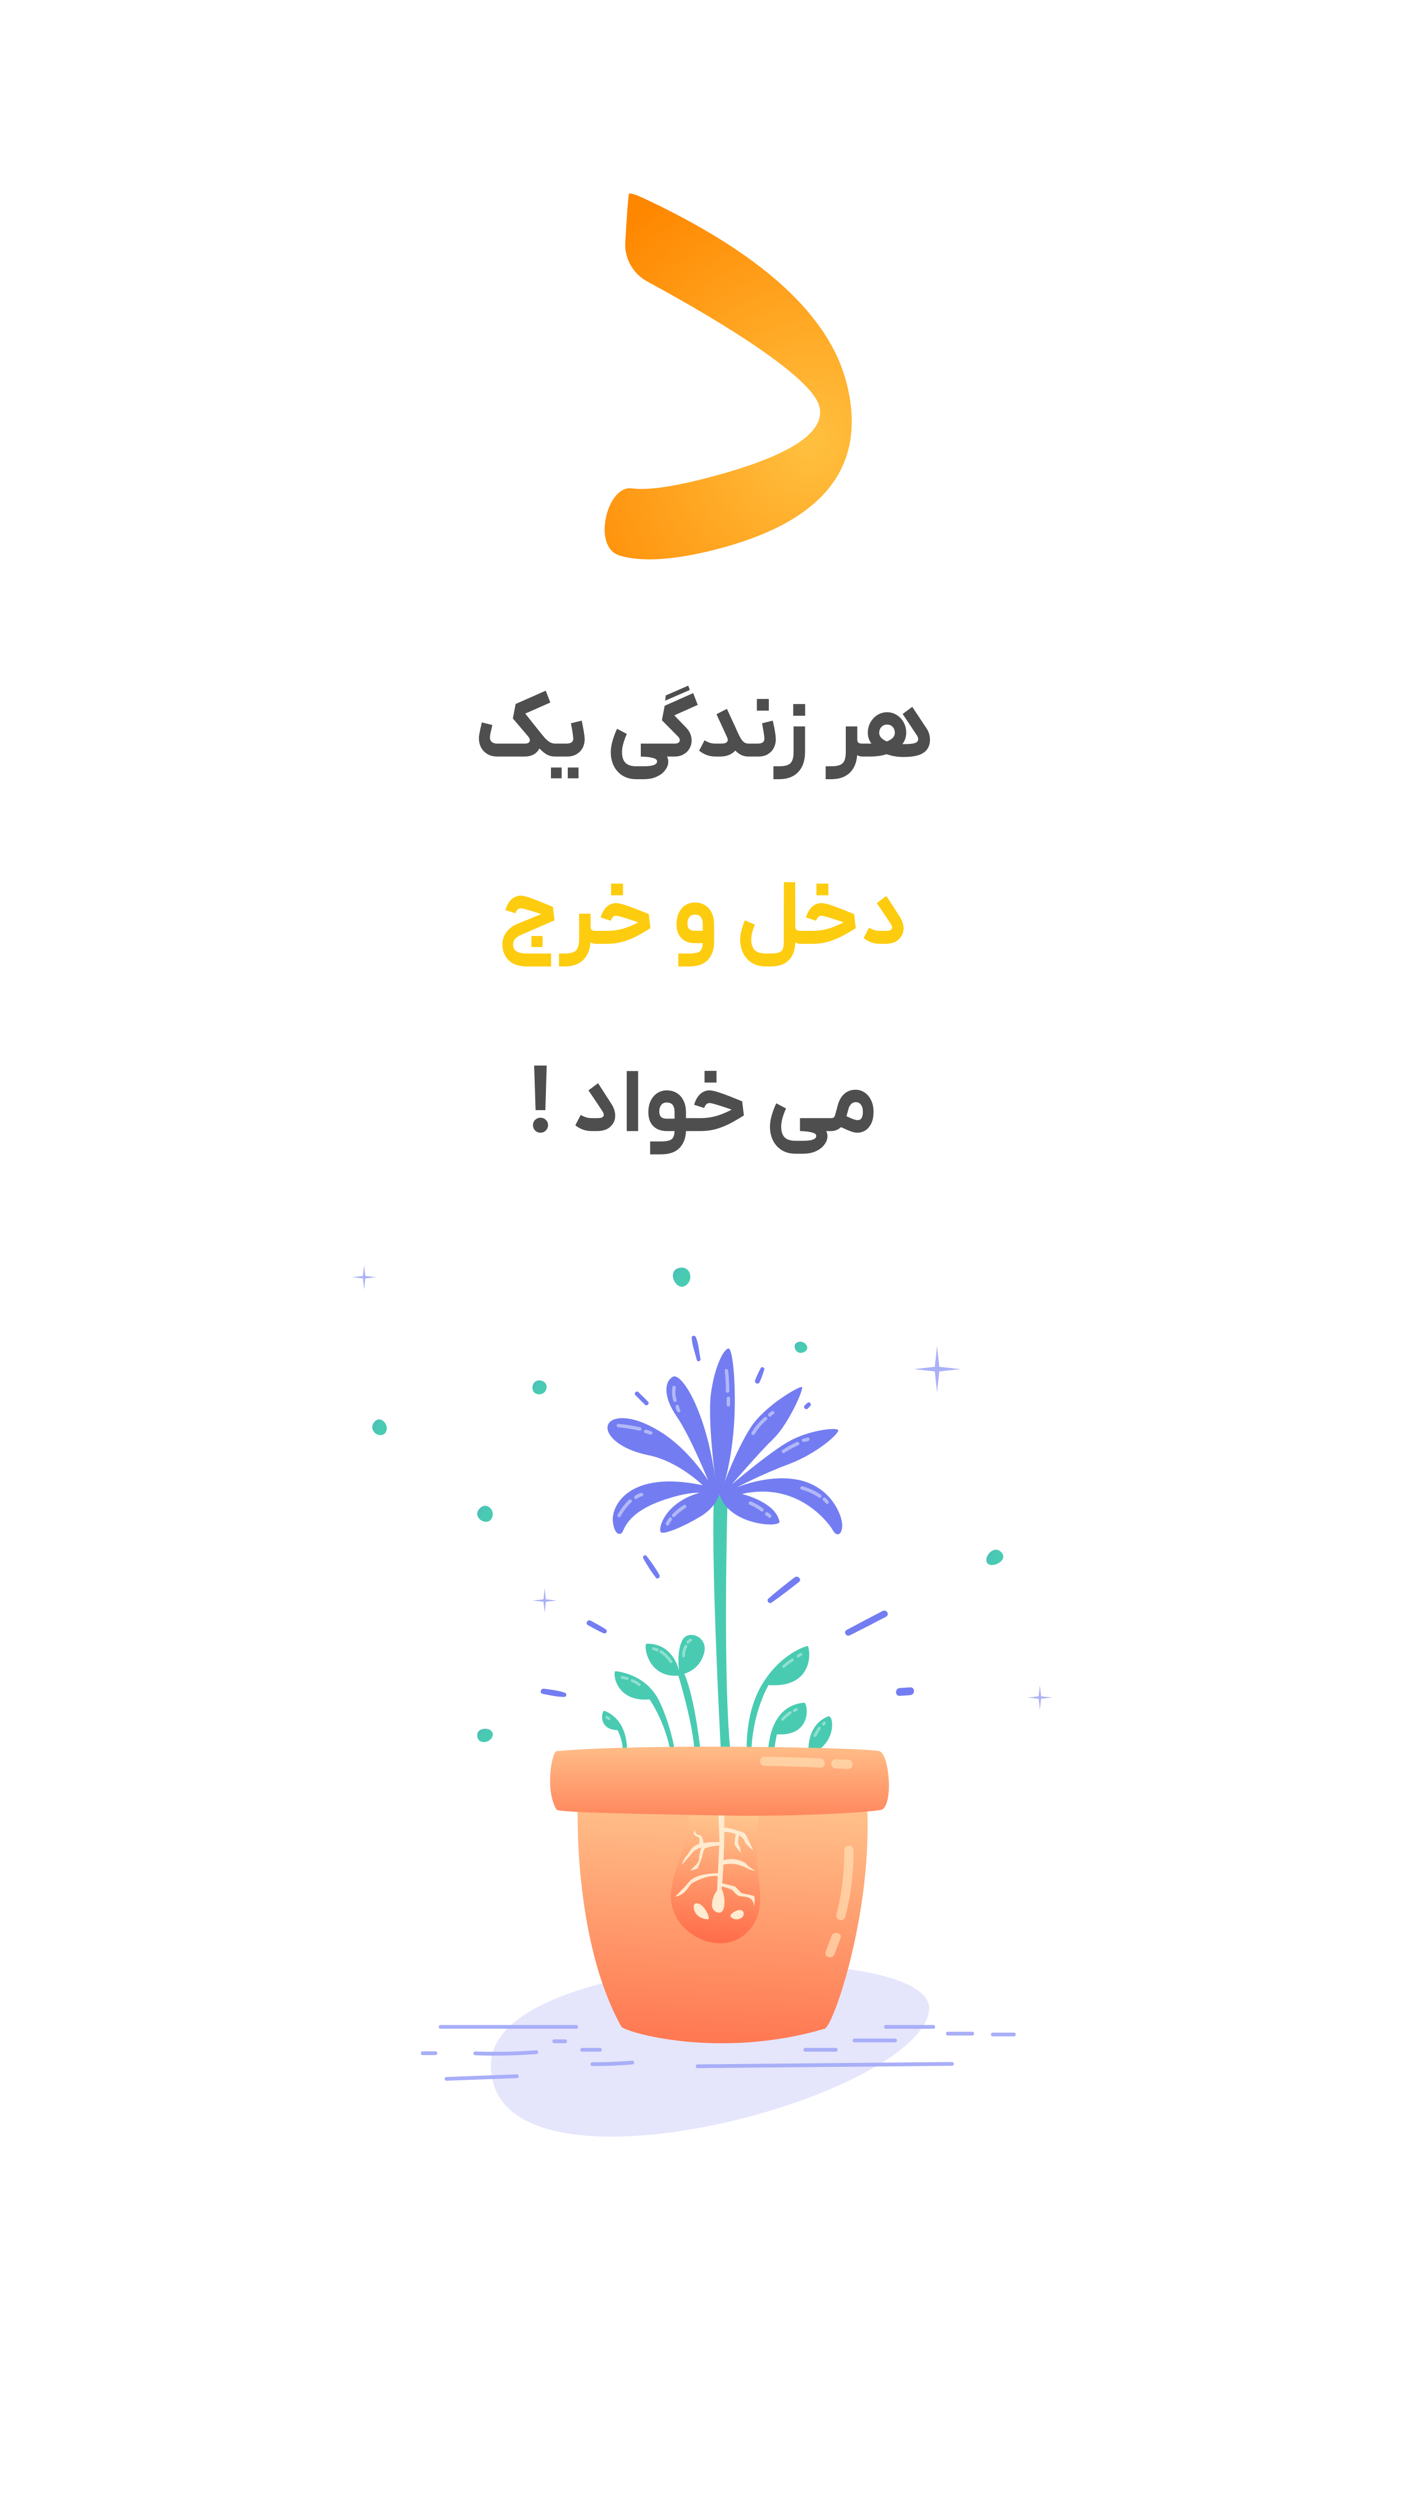 <svg width="750" height="1335" viewBox="0 0 750 1335" fill="none" xmlns="http://www.w3.org/2000/svg">
<rect width="750" height="1335" fill="white"/>
<path d="M265.608 404C263.624 404 261.88 403.568 260.376 402.704C258.904 401.808 257.768 400.624 256.968 399.152C256.2 397.648 255.816 396.032 255.816 394.304C255.816 393.536 255.88 392.848 256.008 392.24C256.168 391.344 256.376 390.272 256.632 389.024C256.92 387.776 257.176 386.688 257.4 385.76L263.016 387.152L262.68 388.688C262.04 391.184 261.72 392.912 261.72 393.872C261.72 394.864 262.056 395.648 262.728 396.224C263.4 396.8 264.36 397.088 265.608 397.088H280.488C281.32 397.088 281.944 396.928 282.36 396.608C282.808 396.288 283.032 395.856 283.032 395.312C283.032 394.672 282.728 393.984 282.12 393.248L273.96 383.648L275.448 375.92L291.528 368.816L293.976 375.152L280.584 381.056L286.584 388.592L286.728 388.784C288.712 391.28 290.152 393.04 291.048 394.064C291.976 395.056 292.872 395.808 293.736 396.32C294.6 396.832 295.592 397.088 296.712 397.088H297.528L297.912 400.448L297.528 404H296.712C295.048 404 293.576 403.68 292.296 403.04C291.048 402.368 289.672 401.248 288.168 399.68C287.496 401.024 286.488 402.08 285.144 402.848C283.832 403.616 282.232 404 280.344 404H265.608ZM297.001 397.088H302.329C303.769 397.088 304.793 396.848 305.401 396.368C306.009 395.856 306.281 395.136 306.217 394.208C306.057 392.224 305.641 389.568 304.969 386.24L310.729 384.8C311.113 386.496 311.465 388.304 311.785 390.224C312.137 392.144 312.313 393.696 312.313 394.88C312.313 396.48 311.961 397.968 311.257 399.344C310.553 400.72 309.481 401.84 308.041 402.704C306.633 403.568 304.889 404 302.809 404H297.001V397.088ZM294.313 409.856H300.025V415.616H294.313V409.856ZM303.289 409.856H309.049V415.616H303.289V409.856ZM334.859 391.904C333.131 395.808 332.267 399.024 332.267 401.552C332.267 404.112 332.859 406.016 334.043 407.264C335.227 408.544 337.179 409.184 339.899 409.184H344.027C348.667 409.184 350.987 408.32 350.987 406.592C350.987 405.792 350.379 405.216 349.163 404.864C347.499 404.352 345.211 404.064 342.299 404V397.088H358.187L358.571 400.448L358.187 404H356.267C356.747 404.704 356.987 405.632 356.987 406.784C356.955 408.416 356.379 409.936 355.259 411.344C354.171 412.784 352.651 413.936 350.699 414.8C348.747 415.664 346.523 416.096 344.027 416.096H339.899C337.083 416.096 334.635 415.456 332.555 414.176C330.507 412.896 328.939 411.152 327.851 408.944C326.795 406.768 326.267 404.336 326.267 401.648C326.267 399.792 326.587 397.744 327.227 395.504C327.899 393.264 328.699 391.152 329.627 389.168L334.859 391.904ZM372.731 376.4L360.203 382.016L366.587 388.592C367.547 389.584 368.267 390.672 368.747 391.856C369.227 393.008 369.467 394.192 369.467 395.408C369.467 396.912 369.099 398.32 368.363 399.632C367.659 400.944 366.603 402 365.195 402.8C363.819 403.6 362.203 404 360.347 404H349.643V397.088H360.491C361.323 397.088 361.963 396.928 362.411 396.608C362.891 396.256 363.131 395.808 363.131 395.264C363.131 394.592 362.795 393.92 362.123 393.248L353.579 384.608L355.067 376.88L370.283 370.112L372.731 376.4ZM355.643 371.36L367.643 366.128L368.507 368.432L355.355 374.144L355.643 371.36ZM393.39 389.552L393.726 390.368C394.526 392.128 395.214 393.488 395.79 394.448C396.398 395.376 397.006 396.048 397.614 396.464C398.254 396.88 398.99 397.088 399.822 397.088H400.638L400.974 400.64L400.638 404H399.822C397.102 404 394.766 402.928 392.814 400.784C390.862 402.928 388.158 404 384.702 404H382.254C380.302 404 378.558 403.664 377.022 402.992C375.518 402.32 374.334 401.6 373.47 400.832L376.35 395.312C376.926 395.696 377.726 396.096 378.75 396.512C379.806 396.896 380.974 397.088 382.254 397.088H384.702C385.758 397.088 386.574 397.024 387.15 396.896C387.726 396.736 388.158 396.464 388.446 396.08C388.67 395.728 388.782 395.424 388.782 395.168C388.782 394.656 388.462 393.744 387.822 392.432L382.734 381.392L388.302 378.512L393.39 389.552ZM400.126 397.088H404.782C407.246 397.088 408.43 396.128 408.334 394.208C408.238 392.8 407.822 390.144 407.086 386.24L412.798 384.8C413.886 389.504 414.43 392.864 414.43 394.88C414.43 396.448 414.078 397.936 413.374 399.344C412.702 400.72 411.662 401.84 410.254 402.704C408.878 403.568 407.214 404 405.262 404H400.126V397.088ZM404.302 373.232H410.686V379.472H404.302V373.232ZM430.06 387.92V401.456C430.06 406.064 428.86 409.648 426.46 412.208C424.06 414.8 420.636 416.096 416.188 416.096H413.164V409.184H416.188C418.204 409.184 419.756 408.944 420.844 408.464C421.964 408.016 422.748 407.232 423.196 406.112C423.676 405.024 423.916 403.472 423.916 401.456V387.92H430.06ZM423.724 375.968H430.108V382.208H423.724V375.968ZM457.951 387.92V394.88C457.951 395.712 458.159 396.288 458.575 396.608C459.023 396.928 459.727 397.088 460.687 397.088H461.599L461.887 400.592L461.599 404H460.687C459.631 404 458.703 403.744 457.903 403.232C457.583 407.328 456.239 410.496 453.871 412.736C451.503 414.976 448.239 416.096 444.079 416.096H441.055V409.184H444.079C446.095 409.184 447.647 408.944 448.735 408.464C449.855 408.016 450.639 407.232 451.087 406.112C451.567 405.024 451.807 403.472 451.807 401.456V387.92H457.951ZM487.32 377.456L495 389.024C496.184 390.816 496.776 392.816 496.776 395.024C496.776 397.04 496.28 398.736 495.288 400.112C494.2 401.584 492.632 402.64 490.584 403.28C488.568 403.92 485.864 404.24 482.472 404.24C479.464 404.24 476.52 403.744 473.64 402.752C470.952 403.584 468.072 404 465 404H461.112V397.088H465.288H465.48C464.2 395.296 463.56 393.36 463.56 391.28C463.56 389.328 464.008 387.52 464.904 385.856C465.832 384.16 467.08 382.816 468.648 381.824C470.248 380.832 472.008 380.336 473.928 380.336C475.784 380.336 477.496 380.832 479.064 381.824C480.632 382.816 481.864 384.144 482.76 385.808C483.656 387.472 484.104 389.28 484.104 391.232C484.104 393.504 483.416 395.552 482.04 397.376H482.232C484.728 397.376 486.552 397.264 487.704 397.04C488.856 396.816 489.624 396.48 490.008 396.032C490.328 395.648 490.488 395.216 490.488 394.736C490.488 394.032 490.2 393.264 489.624 392.432L482.184 381.248L487.32 377.456ZM469.656 391.376C469.656 392.304 470.008 393.168 470.712 393.968C471.448 394.736 472.44 395.392 473.688 395.936C475.096 395.424 476.168 394.784 476.904 394.016C477.64 393.248 478.008 392.368 478.008 391.376C478.008 390.064 477.624 388.992 476.856 388.16C476.088 387.328 475.112 386.912 473.928 386.912C472.68 386.912 471.656 387.328 470.856 388.16C470.056 388.992 469.656 390.064 469.656 391.376ZM291.332 592.816H286.1L285.332 569.008H292.052L291.332 592.816ZM284.708 600.784C284.708 599.664 285.092 598.736 285.86 598C286.628 597.232 287.588 596.848 288.74 596.848C289.86 596.848 290.804 597.232 291.572 598C292.372 598.768 292.772 599.696 292.772 600.784C292.772 601.936 292.372 602.912 291.572 603.712C290.804 604.48 289.86 604.864 288.74 604.864C287.588 604.864 286.628 604.48 285.86 603.712C285.092 602.912 284.708 601.936 284.708 600.784ZM321.682 581.824C325.266 587.392 326.962 590.032 326.77 589.744C328.018 591.76 328.642 593.76 328.642 595.744C328.642 597.472 328.194 598.96 327.298 600.208C326.338 601.584 325.154 602.56 323.746 603.136C322.37 603.712 320.722 604 318.802 604H316.258C314.242 604 312.466 603.68 310.93 603.04C309.394 602.368 308.194 601.648 307.33 600.88L310.21 595.36C310.818 595.744 311.618 596.128 312.61 596.512C313.634 596.896 314.866 597.088 316.306 597.088H318.658C319.746 597.088 320.562 597.024 321.106 596.896C321.65 596.736 322.05 596.464 322.306 596.08C322.466 595.824 322.546 595.568 322.546 595.312C322.546 594.8 322.258 594.096 321.682 593.2C319.666 590.128 317.218 586.48 314.338 582.256L319.474 578.416L321.682 581.824ZM334.783 571.936H340.879V604H334.783V571.936ZM353.002 609.52C354.986 609.52 356.49 609.344 357.514 608.992C358.538 608.672 359.242 608.112 359.626 607.312C360.042 606.544 360.282 605.44 360.346 604H356.218C353.178 604 350.762 603.12 348.97 601.36C347.21 599.568 346.33 597.072 346.33 593.872C346.33 591.6 346.746 589.584 347.578 587.824C348.442 586.064 349.61 584.704 351.082 583.744C352.586 582.752 354.282 582.256 356.17 582.256C358.218 582.256 360.01 582.736 361.546 583.696C363.114 584.656 364.314 586.016 365.146 587.776C366.01 589.536 366.442 591.568 366.442 593.872V597.088H369.082L369.466 600.592L369.082 604H366.442C366.314 607.744 365.162 610.752 362.986 613.024C360.81 615.296 357.482 616.432 353.002 616.432H347.29V609.52H353.002ZM352.186 593.536C352.186 594.848 352.506 595.824 353.146 596.464C353.786 597.072 354.81 597.376 356.218 597.376H360.346V593.728C360.346 590.4 358.954 588.736 356.17 588.736C354.858 588.736 353.866 589.184 353.194 590.08C352.522 590.976 352.186 592.128 352.186 593.536ZM368.388 597.088H374.148C377.156 597.088 379.988 596.704 382.644 595.936C385.3 595.168 388.036 594.032 390.852 592.528C384.1 590.192 380.164 589.024 379.044 589.024C378.372 589.024 377.812 589.232 377.364 589.648C376.916 590.032 376.516 590.704 376.164 591.664L370.788 589.936C371.524 587.44 372.612 585.536 374.052 584.224C375.492 582.912 377.156 582.256 379.044 582.256C380.356 582.256 382.42 582.752 385.236 583.744C388.084 584.736 391.828 586.192 396.468 588.112L397.38 595.648C394.372 597.536 391.764 599.04 389.556 600.16C387.348 601.28 384.964 602.208 382.404 602.944C379.844 603.648 377.092 604 374.148 604H368.388V597.088ZM376.356 571.84H382.74V578.08H376.356V571.84ZM419.89 591.904C418.162 595.808 417.298 599.024 417.298 601.552C417.298 604.112 417.89 606.016 419.074 607.264C420.258 608.544 422.21 609.184 424.93 609.184H429.058C433.698 609.184 436.018 608.32 436.018 606.592C436.018 605.792 435.41 605.216 434.194 604.864C432.53 604.352 430.242 604.064 427.33 604V597.088H443.218L443.602 600.448L443.218 604H441.298C441.778 604.704 442.018 605.632 442.018 606.784C441.986 608.416 441.41 609.936 440.29 611.344C439.202 612.784 437.682 613.936 435.73 614.8C433.778 615.664 431.554 616.096 429.058 616.096H424.93C422.114 616.096 419.666 615.456 417.586 614.176C415.538 612.896 413.97 611.152 412.882 608.944C411.826 606.768 411.298 604.336 411.298 601.648C411.298 599.792 411.618 597.744 412.258 595.504C412.93 593.264 413.73 591.152 414.658 589.168L419.89 591.904ZM442.737 597.088H443.985C444.625 597.088 445.105 596.944 445.425 596.656C445.777 596.336 446.033 595.824 446.193 595.12L447.441 590.512C448.145 587.728 449.329 585.6 450.993 584.128C452.657 582.656 454.657 581.92 456.993 581.92C458.849 581.92 460.497 582.432 461.937 583.456C463.409 584.448 464.561 585.84 465.393 587.632C466.225 589.392 466.641 591.376 466.641 593.584C466.641 596.24 466.209 598.416 465.345 600.112C464.481 601.776 463.393 602.992 462.081 603.76C460.801 604.496 459.457 604.864 458.049 604.864C456.961 604.864 455.809 604.64 454.593 604.192C453.409 603.776 451.633 603.008 449.265 601.888C448.529 602.56 447.713 603.088 446.817 603.472C445.921 603.824 445.009 604 444.081 604H442.737V597.088ZM452.193 596.08C453.921 596.88 455.201 597.424 456.033 597.712C456.865 598 457.617 598.144 458.289 598.144C460.049 598.144 460.929 596.64 460.929 593.632C460.929 592 460.577 590.752 459.873 589.888C459.169 588.992 458.257 588.544 457.137 588.544C456.209 588.544 455.393 588.88 454.689 589.552C453.985 590.224 453.473 591.2 453.153 592.48L452.193 596.08Z" fill="#4F4E4E"/>
<path d="M294.394 516.096H281.578C275.018 516.096 270.842 513.568 269.05 508.512C268.57 507.168 268.33 505.808 268.33 504.432C268.33 502.096 269.002 499.952 270.346 498C271.722 496.016 273.626 494.512 276.058 493.488L289.114 488.112C286.618 487.28 284.314 486.56 282.202 485.952C280.09 485.344 278.762 485.04 278.218 485.04C277.546 485.04 276.986 485.248 276.538 485.664C276.09 486.048 275.69 486.72 275.338 487.68L269.962 486C270.698 483.472 271.786 481.552 273.226 480.24C274.666 478.928 276.33 478.272 278.218 478.272C279.434 478.272 281.226 478.704 283.594 479.568C285.994 480.432 289.418 481.792 293.866 483.648C294.058 483.744 294.266 483.84 294.49 483.936C294.746 484.032 295.034 484.144 295.354 484.272L296.218 491.472L278.362 499.2C275.514 500.416 274.09 502.112 274.09 504.288C274.09 504.896 274.17 505.44 274.33 505.92C274.714 507.104 275.498 507.936 276.682 508.416C277.898 508.928 279.53 509.184 281.578 509.184H294.394V516.096ZM283.882 499.824H289.834V505.728H283.882V499.824ZM315.498 487.92V494.88C315.498 495.712 315.706 496.288 316.122 496.608C316.57 496.928 317.274 497.088 318.234 497.088H319.146L319.434 500.592L319.146 504H318.234C317.178 504 316.25 503.744 315.45 503.232C315.13 507.328 313.786 510.496 311.418 512.736C309.05 514.976 305.786 516.096 301.626 516.096H298.602V509.184H301.626C303.642 509.184 305.194 508.944 306.282 508.464C307.402 508.016 308.186 507.232 308.634 506.112C309.114 505.024 309.354 503.472 309.354 501.456V487.92H315.498ZM318.466 497.088H324.226C327.234 497.088 330.066 496.704 332.722 495.936C335.378 495.168 338.114 494.032 340.93 492.528C334.178 490.192 330.242 489.024 329.122 489.024C328.45 489.024 327.89 489.232 327.442 489.648C326.994 490.032 326.594 490.704 326.242 491.664L320.866 489.936C321.602 487.44 322.69 485.536 324.13 484.224C325.57 482.912 327.234 482.256 329.122 482.256C330.434 482.256 332.498 482.752 335.314 483.744C338.162 484.736 341.906 486.192 346.546 488.112L347.458 495.648C344.45 497.536 341.842 499.04 339.634 500.16C337.426 501.28 335.042 502.208 332.482 502.944C329.922 503.648 327.17 504 324.226 504H318.466V497.088ZM326.434 471.84H332.818V478.08H326.434V471.84ZM368.049 509.184C370.033 509.184 371.537 509.008 372.561 508.656C373.585 508.336 374.289 507.776 374.673 506.976C375.089 506.208 375.329 505.104 375.393 503.664H371.265C368.225 503.664 365.809 502.784 364.017 501.024C362.257 499.232 361.377 496.736 361.377 493.536C361.377 491.264 361.793 489.248 362.625 487.488C363.489 485.696 364.657 484.32 366.129 483.36C367.633 482.4 369.329 481.92 371.217 481.92C373.265 481.92 375.057 482.4 376.593 483.36C378.161 484.32 379.361 485.68 380.193 487.44C381.057 489.2 381.489 491.232 381.489 493.536V502.944C381.489 506.912 380.401 510.096 378.225 512.496C376.081 514.896 372.689 516.096 368.049 516.096H362.337V509.184H368.049ZM367.233 493.2C367.233 494.512 367.553 495.488 368.193 496.128C368.833 496.736 369.857 497.04 371.265 497.04H375.393V493.392C375.393 490.064 374.001 488.4 371.217 488.4C369.905 488.4 368.913 488.848 368.241 489.744C367.569 490.64 367.233 491.792 367.233 493.2ZM409.04 516.096C406.16 516.096 403.696 515.456 401.648 514.176C399.6 512.896 398.048 511.168 396.992 508.992C395.936 506.816 395.408 504.384 395.408 501.696C395.408 500.16 395.648 498.48 396.128 496.656C396.608 494.832 397.2 493.104 397.904 491.472L403.28 493.728C401.968 496.736 401.312 499.392 401.312 501.696C401.312 504.16 401.904 506.016 403.088 507.264C404.304 508.544 406.288 509.184 409.04 509.184H411.44C413.488 509.184 415.024 509.008 416.048 508.656C417.072 508.304 417.76 507.696 418.112 506.832C418.496 505.968 418.688 504.688 418.688 502.992L418.736 471.072H424.784L424.832 494.688C424.832 495.616 425.072 496.256 425.552 496.608C426.032 496.928 426.736 497.088 427.664 497.088H428.672L429.104 500.688L428.672 504H427.664C426.576 504 425.632 503.744 424.832 503.232C424.768 507.2 423.648 510.336 421.472 512.64C419.328 514.944 415.984 516.096 411.44 516.096H409.04ZM428.154 497.088H433.914C436.922 497.088 439.754 496.704 442.41 495.936C445.066 495.168 447.802 494.032 450.618 492.528C443.866 490.192 439.93 489.024 438.81 489.024C438.138 489.024 437.578 489.232 437.13 489.648C436.682 490.032 436.282 490.704 435.93 491.664L430.554 489.936C431.29 487.44 432.378 485.536 433.818 484.224C435.258 482.912 436.922 482.256 438.81 482.256C440.122 482.256 442.186 482.752 445.002 483.744C447.85 484.736 451.594 486.192 456.234 488.112L457.146 495.648C454.138 497.536 451.53 499.04 449.322 500.16C447.114 501.28 444.73 502.208 442.17 502.944C439.61 503.648 436.858 504 433.914 504H428.154V497.088ZM436.122 471.84H442.506V478.08H436.122V471.84ZM475.713 481.824C479.297 487.392 480.993 490.032 480.801 489.744C482.049 491.76 482.673 493.76 482.673 495.744C482.673 497.472 482.225 498.96 481.329 500.208C480.369 501.584 479.185 502.56 477.777 503.136C476.401 503.712 474.753 504 472.833 504H470.289C468.273 504 466.497 503.68 464.961 503.04C463.425 502.368 462.225 501.648 461.361 500.88L464.241 495.36C464.849 495.744 465.649 496.128 466.641 496.512C467.665 496.896 468.897 497.088 470.337 497.088H472.689C473.777 497.088 474.593 497.024 475.137 496.896C475.681 496.736 476.081 496.464 476.337 496.08C476.497 495.824 476.577 495.568 476.577 495.312C476.577 494.8 476.289 494.096 475.713 493.2C473.697 490.128 471.249 486.48 468.369 482.256L473.505 478.416L475.713 481.824Z" fill="#FDCC0F"/>
<path fill-rule="evenodd" clip-rule="evenodd" d="M452.342 204.951C463.447 249.524 439.717 279.116 381.149 293.729C359.311 299.178 342.597 300.156 331.008 296.664C316.024 292.246 324.276 259.068 337.353 260.77C345.34 261.792 357.439 260.28 373.653 256.235C419.977 244.677 441.33 231.636 437.711 217.112C433.285 199.347 372.691 164.889 345.86 150.391C338.196 146.25 333.505 138.111 334.006 129.412C334.672 117.858 335.597 103.485 336.092 103.362C337.084 103.114 339.464 103.85 343.232 105.57C406.863 135.264 443.233 168.391 452.342 204.951Z" fill="url(#paint0_radial_493_25485)"/>
<path opacity="0.17" d="M262.236 1102.88C262.236 1181.8 490.295 1121.09 496.295 1073.59C501.219 1034.87 262.263 1039.58 262.236 1102.88Z" fill="#646EF0"/>
<path d="M372.607 1104.39C417.918 1103.96 463.228 1103.56 508.538 1103.13C509.83 1103.13 509.83 1101.11 508.538 1101.11C463.228 1101.54 417.918 1101.94 372.607 1102.37C371.316 1102.4 371.316 1104.42 372.607 1104.39Z" fill="#A8AEF7"/>
<path d="M430.158 1095.59C435.594 1095.59 441.029 1095.59 446.464 1095.59C447.755 1095.59 447.755 1093.57 446.464 1093.57C441.029 1093.57 435.594 1093.57 430.158 1093.57C428.867 1093.57 428.84 1095.59 430.158 1095.59Z" fill="#A8AEF7"/>
<path d="M456.446 1090.61C463.684 1090.61 470.948 1090.61 478.186 1090.61C479.478 1090.61 479.478 1088.59 478.186 1088.59C470.948 1088.59 463.684 1088.59 456.446 1088.59C455.127 1088.59 455.127 1090.61 456.446 1090.61Z" fill="#A8AEF7"/>
<path d="M473.208 1083.36C481.656 1083.36 490.132 1083.36 498.58 1083.36C499.872 1083.36 499.872 1081.34 498.58 1081.34C490.132 1081.34 481.656 1081.34 473.208 1081.34C471.889 1081.34 471.889 1083.36 473.208 1083.36Z" fill="#A8AEF7"/>
<path d="M506.275 1086.97C510.661 1086.97 515.047 1086.97 519.406 1086.97C520.697 1086.97 520.697 1084.95 519.406 1084.95C515.02 1084.95 510.634 1084.95 506.275 1084.95C504.984 1084.95 504.984 1086.97 506.275 1086.97Z" fill="#A8AEF7"/>
<path d="M530.307 1087.43C534.074 1087.43 537.868 1087.43 541.635 1087.43C542.926 1087.43 542.926 1085.41 541.635 1085.41C537.868 1085.41 534.074 1085.41 530.307 1085.41C528.989 1085.41 528.989 1087.43 530.307 1087.43Z" fill="#A8AEF7"/>
<path d="M235.303 1083.36C259.465 1083.36 283.626 1083.36 307.815 1083.36C309.107 1083.36 309.107 1081.34 307.815 1081.34C283.653 1081.34 259.491 1081.34 235.303 1081.34C234.011 1081.34 234.011 1083.36 235.303 1083.36Z" fill="#A8AEF7"/>
<path d="M253.895 1097.5C264.792 1097.9 275.662 1097.69 286.506 1096.88C287.797 1096.77 287.797 1094.75 286.506 1094.86C275.635 1095.67 264.765 1095.88 253.895 1095.48C252.577 1095.43 252.577 1097.45 253.895 1097.5Z" fill="#A8AEF7"/>
<path d="M310.989 1095.59C314.164 1095.59 317.339 1095.59 320.514 1095.59C321.805 1095.59 321.805 1093.57 320.514 1093.57C317.339 1093.57 314.164 1093.57 310.989 1093.57C309.67 1093.57 309.67 1095.59 310.989 1095.59Z" fill="#A8AEF7"/>
<path d="M296.031 1091.06C297.995 1091.06 299.959 1091.06 301.924 1091.06C303.215 1091.06 303.215 1089.04 301.924 1089.04C299.959 1089.04 297.995 1089.04 296.031 1089.04C294.74 1089.04 294.74 1091.06 296.031 1091.06Z" fill="#A8AEF7"/>
<path d="M316.424 1103.29C323.527 1103.29 330.631 1102.99 337.734 1102.43C339.025 1102.32 339.025 1100.3 337.734 1100.41C330.631 1100.97 323.554 1101.24 316.424 1101.27C315.133 1101.27 315.106 1103.29 316.424 1103.29Z" fill="#A8AEF7"/>
<path d="M225.805 1097.42C228.065 1097.42 230.325 1097.42 232.613 1097.42C233.904 1097.42 233.904 1095.4 232.613 1095.4C230.352 1095.4 228.092 1095.4 225.805 1095.4C224.487 1095.4 224.487 1097.42 225.805 1097.42Z" fill="#A8AEF7"/>
<path d="M238.48 1111.12C251.019 1110.67 263.557 1110.21 276.095 1109.72C277.387 1109.67 277.387 1107.65 276.095 1107.71C263.557 1108.16 251.019 1108.62 238.48 1109.11C237.189 1109.13 237.189 1111.15 238.48 1111.12Z" fill="#A8AEF7"/>
<path d="M284.434 741.179C284.434 745.541 291.214 745.891 291.967 741.179C292.721 736.466 284.434 735.093 284.434 741.179Z" fill="url(#paint1_linear_493_25485)"/>
<path d="M424.775 720.42C426.363 724.351 432.794 721.847 430.883 718.427C428.973 715.007 423.107 716.273 424.775 720.42Z" fill="url(#paint2_linear_493_25485)"/>
<path d="M199.892 759.436C196.367 763.879 202.797 768.645 205.757 765.225C208.717 761.806 203.497 754.913 199.892 759.436Z" fill="url(#paint3_linear_493_25485)"/>
<path d="M254.919 926.408C254.811 932.386 262.937 930.716 263.233 926.408C263.502 922.1 255 922.019 254.919 926.408Z" fill="url(#paint4_linear_493_25485)"/>
<path d="M255.697 806.18C252.441 810.623 260.163 815.308 262.638 810.865C265.114 806.396 259.437 801.091 255.697 806.18Z" fill="url(#paint5_linear_493_25485)"/>
<path d="M527.612 834.966C530.356 837.605 539.155 832.973 534.769 828.773C530.356 824.572 524.867 832.327 527.612 834.966Z" fill="url(#paint6_linear_493_25485)"/>
<path d="M362.65 677.093C355.978 678.762 361.009 689.506 365.96 686.652C370.938 683.798 369.027 675.504 362.65 677.093Z" fill="url(#paint7_linear_493_25485)"/>
<path d="M291.591 854.029L297.456 854.675L291.591 855.322L290.945 861.192L290.299 855.322L284.434 854.675L290.299 854.029L290.945 848.159L291.591 854.029Z" fill="#ABB1F7"/>
<path d="M195.157 681.376L201.023 682.022L195.157 682.668L194.511 688.538L193.866 682.668L188 682.022L193.866 681.376L194.511 675.506L195.157 681.376Z" fill="#ABB1F7"/>
<path d="M556.136 905.835L562.001 906.481L556.136 907.127L555.49 912.997L554.844 907.127L548.979 906.481L554.844 905.835L555.49 899.965L556.136 905.835Z" fill="#ABB1F7"/>
<path d="M501.783 729.87L512.949 731.108L501.783 732.347L500.572 743.522L499.334 732.347L488.168 731.108L499.334 729.87L500.572 718.695L501.783 729.87Z" fill="#ABB1F7"/>
<path d="M480.661 905.592C482.517 905.458 484.374 905.323 486.231 905.215C488.894 905.027 488.921 900.88 486.231 901.042C484.374 901.149 482.517 901.284 480.661 901.392C477.97 901.58 477.943 905.781 480.661 905.592Z" fill="#737DF1"/>
<path d="M453.943 873.282C460.455 870.024 466.912 866.712 473.343 863.319C475.388 862.242 473.585 859.199 471.54 860.249C465.082 863.561 458.652 866.954 452.248 870.401C450.365 871.424 452.033 874.224 453.943 873.282Z" fill="#737DF1"/>
<path d="M412.102 855.834C417.134 852.333 421.977 848.564 426.82 844.767C428.569 843.394 426.12 840.997 424.398 842.344C419.663 846.006 414.954 849.721 410.434 853.653C409.25 854.703 410.811 856.749 412.102 855.834Z" fill="#737DF1"/>
<path d="M343.627 832.191C345.645 835.799 347.851 839.273 350.407 842.531C351.268 843.635 352.937 842.235 352.291 841.077C350.3 837.442 347.878 834.103 345.349 830.845C344.569 829.849 343.035 831.141 343.627 832.191Z" fill="#737DF1"/>
<path d="M314.081 867.842C316.799 869.35 319.516 870.885 322.368 872.123C323.768 872.743 324.898 870.912 323.579 870.05C320.996 868.327 318.225 866.9 315.507 865.419C313.92 864.557 312.494 866.954 314.081 867.842Z" fill="#737DF1"/>
<path d="M289.867 904.516C293.687 905.243 297.508 906.159 301.41 906.159C302.755 906.159 302.916 904.301 301.706 903.897C298.127 902.658 294.36 902.308 290.62 901.77C288.844 901.527 288.037 904.166 289.867 904.516Z" fill="#737DF1"/>
<path d="M406.345 730.57C405.268 732.751 404.058 734.905 403.331 737.221C402.901 738.621 404.999 739.51 405.699 738.217C406.829 736.063 407.502 733.667 408.282 731.378C408.632 730.274 406.856 729.493 406.345 730.57Z" fill="#737DF1"/>
<path d="M431.291 749.177C430.807 749.608 430.323 750.065 429.865 750.496C428.735 751.519 430.511 753.297 431.533 752.166C431.964 751.681 432.421 751.196 432.852 750.739C433.82 749.688 432.341 748.208 431.291 749.177Z" fill="#737DF1"/>
<path d="M374.191 725.643C373.41 721.82 373.249 717.7 371.742 714.065C371.285 712.988 369.455 712.961 369.509 714.361C369.67 718.4 371.285 722.277 372.2 726.182C372.522 727.474 374.46 726.936 374.191 725.643Z" fill="#737DF1"/>
<path d="M339.429 745.004C341.097 746.7 342.766 748.396 344.461 750.093C345.537 751.17 347.205 749.5 346.129 748.423C344.434 746.754 342.739 745.084 341.044 743.388C339.994 742.365 338.407 743.953 339.429 745.004Z" fill="#737DF1"/>
<path d="M374.328 936.127C374.328 936.127 371.368 907.019 365.53 893.744C365.53 893.744 374.22 891.779 376.265 882.004C377.933 873.926 367.601 869.887 364.453 875.946C361.305 882.004 362.731 892.183 362.731 892.183C362.731 892.183 359.852 877.454 345.404 877.723C343.655 877.75 345.484 896.06 362.382 894.794C362.382 894.794 370.938 922.717 371.019 936.692L374.328 936.127Z" fill="#49CBB2"/>
<path opacity="0.21" d="M349.791 883.027C353.558 886.608 357.755 893.097 363.002 893.528C366.204 890.889 371.477 880.765 372.096 873.629C374.894 874.868 377.101 877.911 376.267 881.977C374.249 891.751 365.531 893.717 365.531 893.717C371.37 906.991 374.329 936.099 374.329 936.099L370.993 936.664C370.912 922.69 362.356 894.767 362.356 894.767C347.262 895.871 344.194 881.357 344.975 878.261C346.535 879.903 348.15 881.465 349.791 883.027Z" fill="#49CBB2"/>
<path opacity="0.8" d="M368.573 875.111C367.927 875.434 367.389 875.865 366.932 876.431C366.313 877.185 367.389 878.262 368.008 877.508C368.385 877.05 368.788 876.7 369.353 876.431C370.214 876 369.434 874.68 368.573 875.111Z" fill="#A0E4D7"/>
<path opacity="0.8" d="M365.749 878.692C364.78 880.442 364.296 882.3 364.403 884.319C364.457 885.289 365.964 885.316 365.937 884.319C365.856 882.569 366.233 880.98 367.094 879.473C367.551 878.611 366.233 877.83 365.749 878.692Z" fill="#A0E4D7"/>
<path opacity="0.8" d="M359.1 886.959C357.566 884.697 355.656 882.812 353.396 881.278C352.588 880.712 351.808 882.058 352.615 882.597C354.66 883.97 356.382 885.694 357.755 887.713C358.346 888.548 359.665 887.767 359.1 886.959Z" fill="#A0E4D7"/>
<path opacity="0.8" d="M351.351 880.31C350.679 880.04 350.006 879.825 349.307 879.663C348.338 879.448 347.934 880.929 348.903 881.144C349.603 881.306 350.275 881.521 350.948 881.791C351.836 882.168 352.239 880.687 351.351 880.31Z" fill="#A0E4D7"/>
<path opacity="0.21" d="M348.66 910.144C351.593 915.044 357.485 926.407 358.938 940.49H361.091C358.885 929.585 356.086 918.545 348.66 910.144Z" fill="#49CBB2"/>
<path d="M399.135 939.576C399.135 939.576 396.605 917.227 406.884 899.832C417.162 882.437 431.288 878.937 431.288 878.937C432.552 878.291 436.615 901.69 410.516 899.832C410.516 899.832 401.018 915.772 401.341 938.768L399.135 939.576Z" fill="#49CBB2"/>
<path opacity="0.21" d="M410.49 899.67C408.795 900.451 407.18 901.339 405.62 902.228C396.875 919.218 399.162 939.575 399.162 939.575L401.369 938.767C401.046 915.772 410.544 899.831 410.544 899.831C430.535 901.258 432.822 887.876 432.23 881.817C428.356 890.865 419.557 895.415 410.49 899.67Z" fill="#49CBB2"/>
<path opacity="0.8" d="M419.152 890.461C420.551 889.169 422.058 888.011 423.699 887.042C424.533 886.53 423.78 885.211 422.919 885.722C421.17 886.772 419.556 887.984 418.049 889.384C417.349 890.057 418.426 891.134 419.152 890.461Z" fill="#A0E4D7"/>
<path opacity="0.8" d="M426.688 885.023C427.199 884.7 427.737 884.377 428.249 884.027C429.083 883.515 428.302 882.169 427.468 882.707C426.957 883.03 426.419 883.353 425.908 883.703C425.074 884.242 425.854 885.561 426.688 885.023Z" fill="#A0E4D7"/>
<path d="M410.278 938.416C410.278 938.416 408.825 910.978 429.597 909.228C431.453 909.066 434.467 927.295 415.013 926.137C415.013 926.137 413.103 934.727 413.399 938.416H410.278Z" fill="#49CBB2"/>
<path opacity="0.21" d="M421.712 919.648C417.138 922.96 412.752 925.545 410.707 931.226C410.707 931.253 410.707 931.253 410.68 931.28C410.142 935.4 410.277 938.443 410.277 938.443H413.371C413.075 934.754 414.985 926.164 414.985 926.164C431.775 927.161 431.829 913.778 430.349 910.17C428.654 914.101 425.425 916.928 421.712 919.648Z" fill="#49CBB2"/>
<path opacity="0.8" d="M418.591 918.652C419.802 917.386 421.12 916.229 422.546 915.205C423.327 914.64 422.573 913.321 421.766 913.886C420.233 914.99 418.806 916.202 417.488 917.575C416.815 918.302 417.892 919.379 418.591 918.652Z" fill="#A0E4D7"/>
<path opacity="0.8" d="M424.832 914.073C425.101 913.912 425.37 913.75 425.639 913.589C426.554 913.239 426.15 911.758 425.236 912.108C424.671 912.35 424.213 912.593 423.756 912.996C423.002 913.643 424.079 914.72 424.832 914.073Z" fill="#A0E4D7"/>
<path d="M431.938 936.961C431.938 936.961 429.974 921.478 442.351 916.551C445.445 915.312 447.463 931.98 431.938 936.961Z" fill="#49CBB2"/>
<path opacity="0.21" d="M432.072 936.908C444.853 932.707 445.606 920.59 443.723 917.332C441.624 924.575 437.104 931.118 432.072 936.908Z" fill="#49CBB2"/>
<path opacity="0.8" d="M435.948 927.213C436.728 925.867 437.535 924.547 438.316 923.201C438.827 922.339 437.508 921.585 436.997 922.42C436.217 923.766 435.41 925.086 434.629 926.432C434.118 927.294 435.437 928.048 435.948 927.213Z" fill="#A0E4D7"/>
<path opacity="0.8" d="M440.359 921.21C440.547 921.021 440.735 920.833 440.924 920.644C441.623 919.944 440.547 918.867 439.848 919.567C439.659 919.756 439.471 919.944 439.282 920.133C438.583 920.833 439.659 921.91 440.359 921.21Z" fill="#A0E4D7"/>
<path d="M361.469 940.489C361.469 940.489 359.263 922.664 352.025 908.07C344.787 893.475 328.832 892.425 328.832 892.425C327.11 892.318 328.374 909.093 346.967 907.477C346.967 907.477 356.949 921.506 358.913 940.462H361.469V940.489Z" fill="#49CBB2"/>
<path opacity="0.21" d="M328.295 894.392C328.456 898.619 332.223 908.259 345.999 907.532C340.618 903.035 332.923 899.642 328.295 894.392Z" fill="#49CBB2"/>
<path opacity="0.8" d="M332.167 896.464C333.055 896.679 333.97 896.894 334.857 897.083C335.826 897.298 336.23 895.844 335.261 895.602C334.373 895.386 333.458 895.171 332.57 894.983C331.629 894.767 331.225 896.248 332.167 896.464Z" fill="#A0E4D7"/>
<path opacity="0.8" d="M337.442 898.188C338.734 898.619 339.891 899.265 340.94 900.153C341.694 900.773 342.77 899.696 342.016 899.076C340.752 898.026 339.38 897.245 337.846 896.734C336.904 896.384 336.528 897.865 337.442 898.188Z" fill="#A0E4D7"/>
<path d="M334.829 936.45C334.829 936.45 336.766 919.11 322.883 913.563C321.51 912.997 319.008 923.633 329.905 923.903C329.905 923.903 332.999 929.584 332.757 936.477H334.829V936.45Z" fill="#49CBB2"/>
<path opacity="0.21" d="M327.16 921.883C324.819 920.51 322.963 918.922 321.645 917.01C321.725 919.945 323.447 923.741 329.905 923.903C329.905 923.903 332.999 929.584 332.757 936.478H334.829C334.829 936.478 335.447 930.904 333.456 925.061C331.331 924.011 329.178 923.068 327.16 921.883Z" fill="#49CBB2"/>
<path opacity="0.8" d="M323.932 917.817C324.255 917.925 324.497 918.14 324.712 918.383C325.385 919.11 326.461 918.033 325.789 917.306C325.358 916.848 324.928 916.579 324.336 916.336C323.421 915.959 323.017 917.44 323.932 917.817Z" fill="#A0E4D7"/>
<path d="M388.885 791.722C388.885 791.722 384.606 925.116 393.055 952.958L386.086 953.873C386.086 953.873 378.499 821.583 381.97 791.587" fill="#49CBB2"/>
<path opacity="0.21" d="M381.97 791.587C378.499 821.583 386.086 953.873 386.086 953.873L393.055 952.958C384.606 925.143 388.885 791.722 388.885 791.722" fill="#49CBB2"/>
<path d="M308.625 962.947C308.625 962.947 305.773 1035.35 331.899 1082.2C333.513 1085.11 383.936 1100 440.493 1083.36C445.255 1081.96 466.404 1020.41 463.148 962.947H308.625Z" fill="url(#paint8_linear_493_25485)"/>
<path d="M407.398 962.947H367.334C368.303 968.521 368.115 974.122 366.85 980.207C364.644 990.816 358.724 1001.1 358.375 1012.06C357.702 1033.23 387.353 1047.52 401.236 1029.48C407.99 1020.7 406.16 1009.77 404.923 999.594C403.658 989.254 403.147 978.969 405.676 968.763C406.16 966.798 406.752 964.859 407.398 962.947Z" fill="url(#paint9_linear_493_25485)"/>
<path d="M382.888 1012.73L384.341 983.034L382.699 941.863L386.735 942.133C386.735 942.133 387.193 968.117 386.735 987.935C386.385 1002.64 385.067 1012.71 385.148 1012.73C385.336 1012.73 382.888 1012.73 382.888 1012.73Z" fill="#FFEBD0"/>
<path d="M384.637 1008.18C382.377 1008.45 376.78 1019.73 383.534 1021.27C389.076 1022.53 386.87 1007.91 384.637 1008.18Z" fill="#FFEBD0"/>
<path d="M390.314 1023.45C392.547 1026.47 398.332 1024.45 397.122 1021.16C395.911 1017.9 389.238 1022 390.314 1023.45Z" fill="#FFEBD0"/>
<path d="M371.181 1016.64C369.728 1017.42 370.374 1024.56 378.203 1024.91C380.195 1024.99 375.19 1014.51 371.181 1016.64Z" fill="#FFEBD0"/>
<path d="M297.244 935.131C295.038 935.32 290.813 955.165 297.244 966.312C298.213 967.982 343.523 968.655 386.008 969.463C428.493 970.27 469.176 967.389 471.167 966.312C477.275 962.973 475.095 936.935 469.848 935.131C464.279 933.22 344.169 930.823 297.244 935.131Z" fill="url(#paint10_linear_493_25485)"/>
<path opacity="0.67" d="M408.424 942.94C418.352 943.101 428.254 943.424 438.182 943.909C441.33 944.071 441.33 939.17 438.182 939.009C428.28 938.524 418.352 938.201 408.424 938.039C405.275 938.012 405.275 942.913 408.424 942.94Z" fill="#FFE0B4"/>
<path opacity="0.67" d="M446.414 944.34C448.62 944.421 450.826 944.501 453.06 944.609C456.208 944.744 456.208 939.816 453.06 939.709C450.853 939.628 448.647 939.547 446.414 939.439C443.266 939.305 443.266 944.205 446.414 944.34Z" fill="#FFE0B4"/>
<path opacity="0.67" d="M450.988 987.935C451.095 999.594 449.723 1011.01 446.817 1022.32C446.037 1025.39 450.746 1026.68 451.553 1023.61C454.566 1011.9 456.019 1000.02 455.912 987.908C455.858 984.784 450.961 984.784 450.988 987.935Z" fill="#FFE0B4"/>
<path opacity="0.67" d="M444.262 1033.76C443.185 1036.59 442.136 1039.42 441.06 1042.24C439.93 1045.21 444.665 1046.47 445.795 1043.54C446.871 1040.71 447.921 1037.88 448.997 1035.05C450.1 1032.12 445.365 1030.85 444.262 1033.76Z" fill="#FFE0B4"/>
<path d="M384.823 1000.32C384.823 1000.32 372.499 999.756 368.194 1004.82C363.862 1009.88 360.688 1012.73 360.688 1012.73C360.688 1012.73 362.759 1012.87 365.369 1010.63C367.952 1008.4 368.463 1006.08 369.943 1005.46C371.423 1004.82 377.934 1000.75 384.365 1001.99L384.823 1000.32Z" fill="#FFEBD0"/>
<path d="M386.008 993.587V995.822C386.008 995.822 389.802 994.584 394.483 995.822C399.165 997.061 400.295 999.027 403.631 998.919C403.631 998.919 400.537 997.68 398.869 995.58C397.201 993.48 390.851 991.595 386.008 993.587Z" fill="#FFEBD0"/>
<path d="M375.835 984.299C375.835 984.299 375.459 979.964 373.495 979.856C371.53 979.748 371.154 978.348 371.53 977.298C371.53 977.298 370.266 978.106 370.589 979.344C370.911 980.583 373.629 980.825 373.629 981.822C373.629 982.818 373.629 984.299 373.629 984.299C373.629 984.299 371.88 985.295 370.535 986.157C369.189 987.018 367.844 989.98 366.849 990.842C365.853 991.704 364.508 994.585 364.266 995.796C364.266 995.796 366.983 992.7 367.979 991.569C368.974 990.465 370.32 988.58 371.45 987.907C372.553 987.234 374.678 986.534 374.678 986.534C374.678 986.534 373.306 990.707 373.441 991.811C373.575 992.915 373.306 994.315 371.826 995.769C370.346 997.25 368.732 998.839 368.732 998.839C368.732 998.839 372.418 998.22 372.795 997.466C373.172 996.712 374.167 993.912 374.678 992.673C375.163 991.434 375.647 987.826 376.508 987.099C377.369 986.345 383.961 985.241 384.876 985.618V983.653C384.822 983.679 377.8 983.437 375.835 984.299Z" fill="#FFEBD0"/>
<path d="M384.822 1005.46V1007.08C384.822 1007.08 389.719 1008.4 391.118 1009.29C392.517 1010.2 393.029 1012.54 396.553 1012.73C400.078 1012.92 402.5 1013.92 402.903 1018.17C402.903 1018.17 403.415 1013.68 402.903 1012.73C402.392 1011.82 397.495 1011.52 396.257 1010.9C395.02 1010.31 393.244 1007.48 392.329 1007.27C391.414 1007.08 384.822 1005.46 384.822 1005.46Z" fill="#FFEBD0"/>
<path d="M386.008 975.953V978.161C386.008 978.161 391.793 978.269 393.057 979.669C393.057 979.669 392.304 983.089 392.412 984.596C392.519 986.104 395.425 988.42 395.533 989.632C395.533 989.632 395.882 987.02 394.806 985.593C393.73 984.193 394.672 980.046 394.806 980.046C394.941 980.046 397.658 981.85 397.847 983.277C398.035 984.677 401.963 987.962 402.367 988.07C402.367 988.07 400.752 984.462 400.241 983.466C399.73 982.469 398.385 979.023 397.255 978.619C396.152 978.269 389.156 975.657 386.008 975.953Z" fill="#FFEBD0"/>
<path d="M384.339 797.885C384.339 797.885 382.644 804.698 374.06 809.867C365.45 815.01 355.226 819.426 353.181 818.322C351.136 817.192 354.5 802.57 373.818 797.077C373.818 797.077 368.222 796.862 359.773 799.312C351.298 801.79 337.279 806.421 332.867 817.407C331.764 820.126 328.293 820.315 327.378 812.452C326.463 804.59 335.396 784.718 375.379 793.119C375.379 793.119 362.437 780.275 346.374 777.044C330.311 773.813 323.019 765.654 324.741 760.942C326.463 756.23 336.983 754.776 352.67 764.469C368.356 774.163 378.312 790.642 378.312 790.642C378.312 790.642 368.814 767.081 361.495 756.445C354.177 745.836 354.822 737.785 359.396 735.2C363.971 732.615 377.397 753.376 382.24 790.938C382.24 790.938 377.774 757.684 379.872 743.413C381.971 729.142 386.626 720.444 389.101 720.094C391.576 719.771 393.379 741.286 392.115 760.565C390.823 779.844 387.083 791.342 387.083 791.342C387.083 791.342 393.406 774.163 400.913 762.423C408.42 750.683 426.555 740.424 428.277 740.612C429.999 740.801 421.039 760.673 413.344 768.078C405.649 775.482 390.823 792.769 390.823 792.769C390.823 792.769 410.626 775.752 421.443 769.693C432.232 763.635 447.031 762.046 447.757 763.688C448.483 765.331 436.403 776.209 421.577 781.756C406.752 787.276 393.406 794.358 393.406 794.358C393.406 794.358 411.756 786.414 428.169 790.642C444.582 794.869 450.286 810.002 449.91 815.118C449.533 820.234 446.654 820.369 444.905 817.111C443.156 813.853 426.42 790.75 396.285 797.777C396.285 797.777 414.285 801.897 416.384 812.56C416.976 815.926 389.209 814.633 384.339 797.885Z" fill="#737DF1"/>
<path opacity="0.21" d="M404.737 790.94C398.011 792.394 393.356 794.413 393.356 794.413C393.356 794.413 398.118 791.882 405.087 788.705C405.248 788.597 405.41 788.516 405.625 788.462C410.253 786.362 415.769 783.966 421.527 781.838C436.352 776.318 448.433 765.44 447.707 763.771C447.518 763.313 446.254 763.124 444.316 763.178C430.298 770.772 400.567 785.554 400.109 785.123C394.755 789.432 390.8 792.851 390.8 792.851C390.8 792.851 405.652 775.565 413.32 768.16C418.163 763.475 423.518 753.835 426.397 747.319C422.334 751.223 418.217 755.1 414.154 759.059C407.482 765.521 401.051 772.199 395.697 779.819C392.925 783.75 391.203 789.378 387.14 792.097C386.199 792.717 385.096 792.044 384.773 791.128C381.113 781.354 381.867 769.291 382.378 759.086C382.97 747.13 384.638 735.256 385.983 723.354C383.723 727.124 381.248 734.098 379.849 743.522C377.75 757.793 382.217 791.047 382.217 791.047C379.176 767.514 372.772 750.577 367.284 741.853C369.786 747.723 371.965 753.754 373.876 759.893C377.131 770.341 382.055 781.461 380.36 792.609C380.226 793.471 379.149 793.955 378.369 793.74C374.145 792.528 371.131 789.512 367.983 786.604C363.436 782.431 358.324 779.092 352.942 776.022C344.01 770.906 334.565 767.029 324.771 764.282C326.305 768.887 333.516 774.595 346.323 777.18C362.387 780.411 375.329 793.255 375.329 793.255C370.674 792.286 366.503 791.72 362.656 791.451C362.575 791.694 362.413 791.936 362.252 792.124C358.243 796.594 349.606 797.779 344.494 800.902C337.417 805.211 332.144 811.485 330.691 819.239C331.579 819.32 332.386 818.647 332.843 817.543C337.283 806.557 351.301 801.926 359.75 799.448C368.225 796.971 373.795 797.213 373.795 797.213C372.207 797.671 370.754 798.183 369.382 798.748C372.073 800.041 371.938 803.676 369.49 807.096C366.584 811.135 362.629 814.581 358.351 817.651C362.602 816.197 368.656 813.235 374.064 810.004C382.674 804.861 384.342 798.021 384.342 798.021C388.297 811.619 407.293 815.012 413.993 814.069C413.024 813.45 412.056 812.831 411.114 812.185C405.84 808.603 399.437 805.238 394.863 800.849C394.055 800.068 394.351 798.883 395.185 798.317C397.042 797.025 398.952 797.079 401.159 797.025C401.266 797.025 401.347 797.052 401.428 797.079C428.28 793.659 443.213 814.285 444.828 817.328C445.5 818.593 446.361 819.32 447.169 819.482C445.07 815.82 442.675 812.346 439.823 809.169C430.621 798.721 404.926 791.209 404.737 790.94Z" fill="#737DF1"/>
<path opacity="0.8" d="M330.282 762.181C334.076 762.531 337.816 763.151 341.529 763.958C342.686 764.201 343.17 762.451 342.013 762.181C338.138 761.32 334.237 760.727 330.282 760.323C329.125 760.243 329.125 762.074 330.282 762.181Z" fill="#C1C5F9"/>
<path opacity="0.8" d="M344.678 765.25C345.539 765.439 346.346 765.708 347.181 766.058C348.257 766.543 349.172 764.954 348.095 764.469C347.154 764.038 346.185 763.688 345.163 763.473C344.033 763.204 343.521 764.981 344.678 765.25Z" fill="#C1C5F9"/>
<path opacity="0.8" d="M331.522 809.788C333.028 806.961 334.939 804.43 337.253 802.222C338.114 801.414 336.795 800.095 335.961 800.929C333.54 803.245 331.522 805.911 329.934 808.873C329.369 809.896 330.957 810.838 331.522 809.788Z" fill="#C1C5F9"/>
<path opacity="0.8" d="M340.103 800.364C341.018 799.69 341.906 799.26 343.009 798.99C344.166 798.721 343.682 796.944 342.525 797.213C341.287 797.509 340.184 797.994 339.161 798.775C338.247 799.502 339.161 801.091 340.103 800.364Z" fill="#C1C5F9"/>
<path opacity="0.8" d="M357.322 814.229C357.726 813.394 358.183 812.586 358.775 811.832C359.502 810.917 358.21 809.598 357.484 810.54C356.811 811.402 356.219 812.29 355.735 813.286C355.224 814.364 356.811 815.279 357.322 814.229Z" fill="#C1C5F9"/>
<path opacity="0.8" d="M360.446 809.921C362.168 808.117 364.078 806.582 366.204 805.263C367.199 804.644 366.285 803.055 365.289 803.674C363.056 805.075 360.984 806.717 359.154 808.629C358.32 809.464 359.612 810.756 360.446 809.921Z" fill="#C1C5F9"/>
<path opacity="0.8" d="M400.376 803.432C402.61 804.401 404.681 805.586 406.619 807.04C407.56 807.74 408.475 806.152 407.533 805.451C405.596 803.997 403.524 802.813 401.291 801.843C400.215 801.386 399.273 802.947 400.376 803.432Z" fill="#C1C5F9"/>
<path opacity="0.8" d="M409.119 809.168C409.657 809.464 410.114 809.814 410.545 810.245C411.406 811.053 412.697 809.76 411.836 808.952C411.271 808.414 410.68 807.983 410.034 807.606C409.011 806.987 408.07 808.576 409.119 809.168Z" fill="#C1C5F9"/>
<path opacity="0.8" d="M428.143 795.435C431.533 796.35 434.655 797.804 437.56 799.743C438.556 800.416 439.471 798.801 438.475 798.154C435.435 796.108 432.152 794.627 428.628 793.658C427.497 793.361 427.013 795.139 428.143 795.435Z" fill="#C1C5F9"/>
<path opacity="0.8" d="M439.818 801.36C440.357 801.764 440.787 802.248 441.218 802.787C441.944 803.729 443.235 802.41 442.509 801.494C441.998 800.821 441.406 800.283 440.733 799.771C439.818 799.044 438.904 800.633 439.818 801.36Z" fill="#C1C5F9"/>
<path opacity="0.8" d="M418.968 775.833C421.389 774.244 423.918 772.844 426.555 771.66C427.631 771.175 426.69 769.586 425.64 770.071C423.004 771.256 420.474 772.656 418.053 774.244C417.057 774.891 417.972 776.479 418.968 775.833Z" fill="#C1C5F9"/>
<path opacity="0.8" d="M429.516 770.044C430.296 769.882 431.05 769.694 431.803 769.451C432.906 769.074 432.449 767.297 431.319 767.674C430.565 767.917 429.812 768.132 429.032 768.267C427.848 768.482 428.359 770.259 429.516 770.044Z" fill="#C1C5F9"/>
<path opacity="0.8" d="M403.093 765.871C404.869 762.936 407.049 760.351 409.658 758.143C410.546 757.362 409.255 756.07 408.367 756.851C405.649 759.166 403.362 761.886 401.506 764.956C400.887 765.952 402.474 766.894 403.093 765.871Z" fill="#C1C5F9"/>
<path opacity="0.8" d="M411.811 756.283C412.215 755.798 412.645 755.448 413.237 755.152C414.287 754.641 413.372 753.052 412.322 753.564C411.623 753.914 411.031 754.371 410.547 754.964C409.766 755.879 411.058 757.172 411.811 756.283Z" fill="#C1C5F9"/>
<path opacity="0.8" d="M387.167 731.943C387.544 735.578 387.759 739.213 387.759 742.848C387.759 744.033 389.589 744.033 389.589 742.848C389.589 739.213 389.374 735.578 388.997 731.943C388.889 730.785 387.033 730.785 387.167 731.943Z" fill="#C1C5F9"/>
<path opacity="0.8" d="M388.184 746.726C388.184 747.884 388.184 749.014 388.184 750.172C388.184 751.357 390.014 751.357 390.014 750.172C390.014 749.014 390.014 747.884 390.014 746.726C390.014 745.568 388.184 745.541 388.184 746.726Z" fill="#C1C5F9"/>
<path opacity="0.8" d="M359.207 740.613C358.803 743.117 358.938 745.568 359.664 747.991C360.014 749.122 361.79 748.637 361.44 747.506C360.794 745.406 360.606 743.279 360.983 741.098C361.171 739.94 359.422 739.428 359.207 740.613Z" fill="#C1C5F9"/>
<path opacity="0.8" d="M360.906 751.032C360.96 752.055 361.229 752.917 361.767 753.778C362.386 754.775 364 753.859 363.355 752.863C362.978 752.27 362.79 751.732 362.736 751.032C362.682 749.874 360.852 749.847 360.906 751.032Z" fill="#C1C5F9"/>
<defs>
<radialGradient id="paint0_radial_493_25485" cx="0" cy="0" r="1" gradientUnits="userSpaceOnUse" gradientTransform="translate(433.307 236.559) rotate(-150.002) scale(150.392 158.825)">
<stop stop-color="#FFC03F"/>
<stop offset="1" stop-color="#FF8700"/>
</radialGradient>
<linearGradient id="paint1_linear_493_25485" x1="297.512" y1="727.234" x2="269.858" y2="708.745" gradientUnits="userSpaceOnUse">
<stop stop-color="#49CBB2"/>
<stop offset="0.996" stop-color="#646EF0"/>
</linearGradient>
<linearGradient id="paint2_linear_493_25485" x1="437.156" y1="708.455" x2="414.263" y2="689.407" gradientUnits="userSpaceOnUse">
<stop stop-color="#49CBB2"/>
<stop offset="0.996" stop-color="#646EF0"/>
</linearGradient>
<linearGradient id="paint3_linear_493_25485" x1="212.063" y1="745.962" x2="180.59" y2="728.69" gradientUnits="userSpaceOnUse">
<stop stop-color="#49CBB2"/>
<stop offset="0.996" stop-color="#646EF0"/>
</linearGradient>
<linearGradient id="paint4_linear_493_25485" x1="270.129" y1="914.214" x2="244.261" y2="891.441" gradientUnits="userSpaceOnUse">
<stop stop-color="#49CBB2"/>
<stop offset="0.996" stop-color="#646EF0"/>
</linearGradient>
<linearGradient id="paint5_linear_493_25485" x1="269.285" y1="792.523" x2="237.684" y2="773.061" gradientUnits="userSpaceOnUse">
<stop stop-color="#49CBB2"/>
<stop offset="0.996" stop-color="#646EF0"/>
</linearGradient>
<linearGradient id="paint6_linear_493_25485" x1="539.87" y1="817.167" x2="508.396" y2="799.7" gradientUnits="userSpaceOnUse">
<stop stop-color="#49CBB2"/>
<stop offset="0.996" stop-color="#646EF0"/>
</linearGradient>
<linearGradient id="paint7_linear_493_25485" x1="375.071" y1="661.892" x2="336.88" y2="641.25" gradientUnits="userSpaceOnUse">
<stop stop-color="#49CBB2"/>
<stop offset="0.996" stop-color="#646EF0"/>
</linearGradient>
<linearGradient id="paint8_linear_493_25485" x1="275.742" y1="921.224" x2="267.298" y2="1108.97" gradientUnits="userSpaceOnUse">
<stop stop-color="#FFD59A"/>
<stop offset="0.996" stop-color="#FF6B48"/>
</linearGradient>
<linearGradient id="paint9_linear_493_25485" x1="356.997" y1="955.196" x2="352.028" y2="1036.5" gradientUnits="userSpaceOnUse">
<stop stop-color="#FFD59A"/>
<stop offset="0.996" stop-color="#FF6B48"/>
</linearGradient>
<linearGradient id="paint10_linear_493_25485" x1="203.554" y1="915.13" x2="203.391" y2="989.59" gradientUnits="userSpaceOnUse">
<stop stop-color="#FFD59A"/>
<stop offset="0.996" stop-color="#FF6B48"/>
</linearGradient>
</defs>
</svg>
